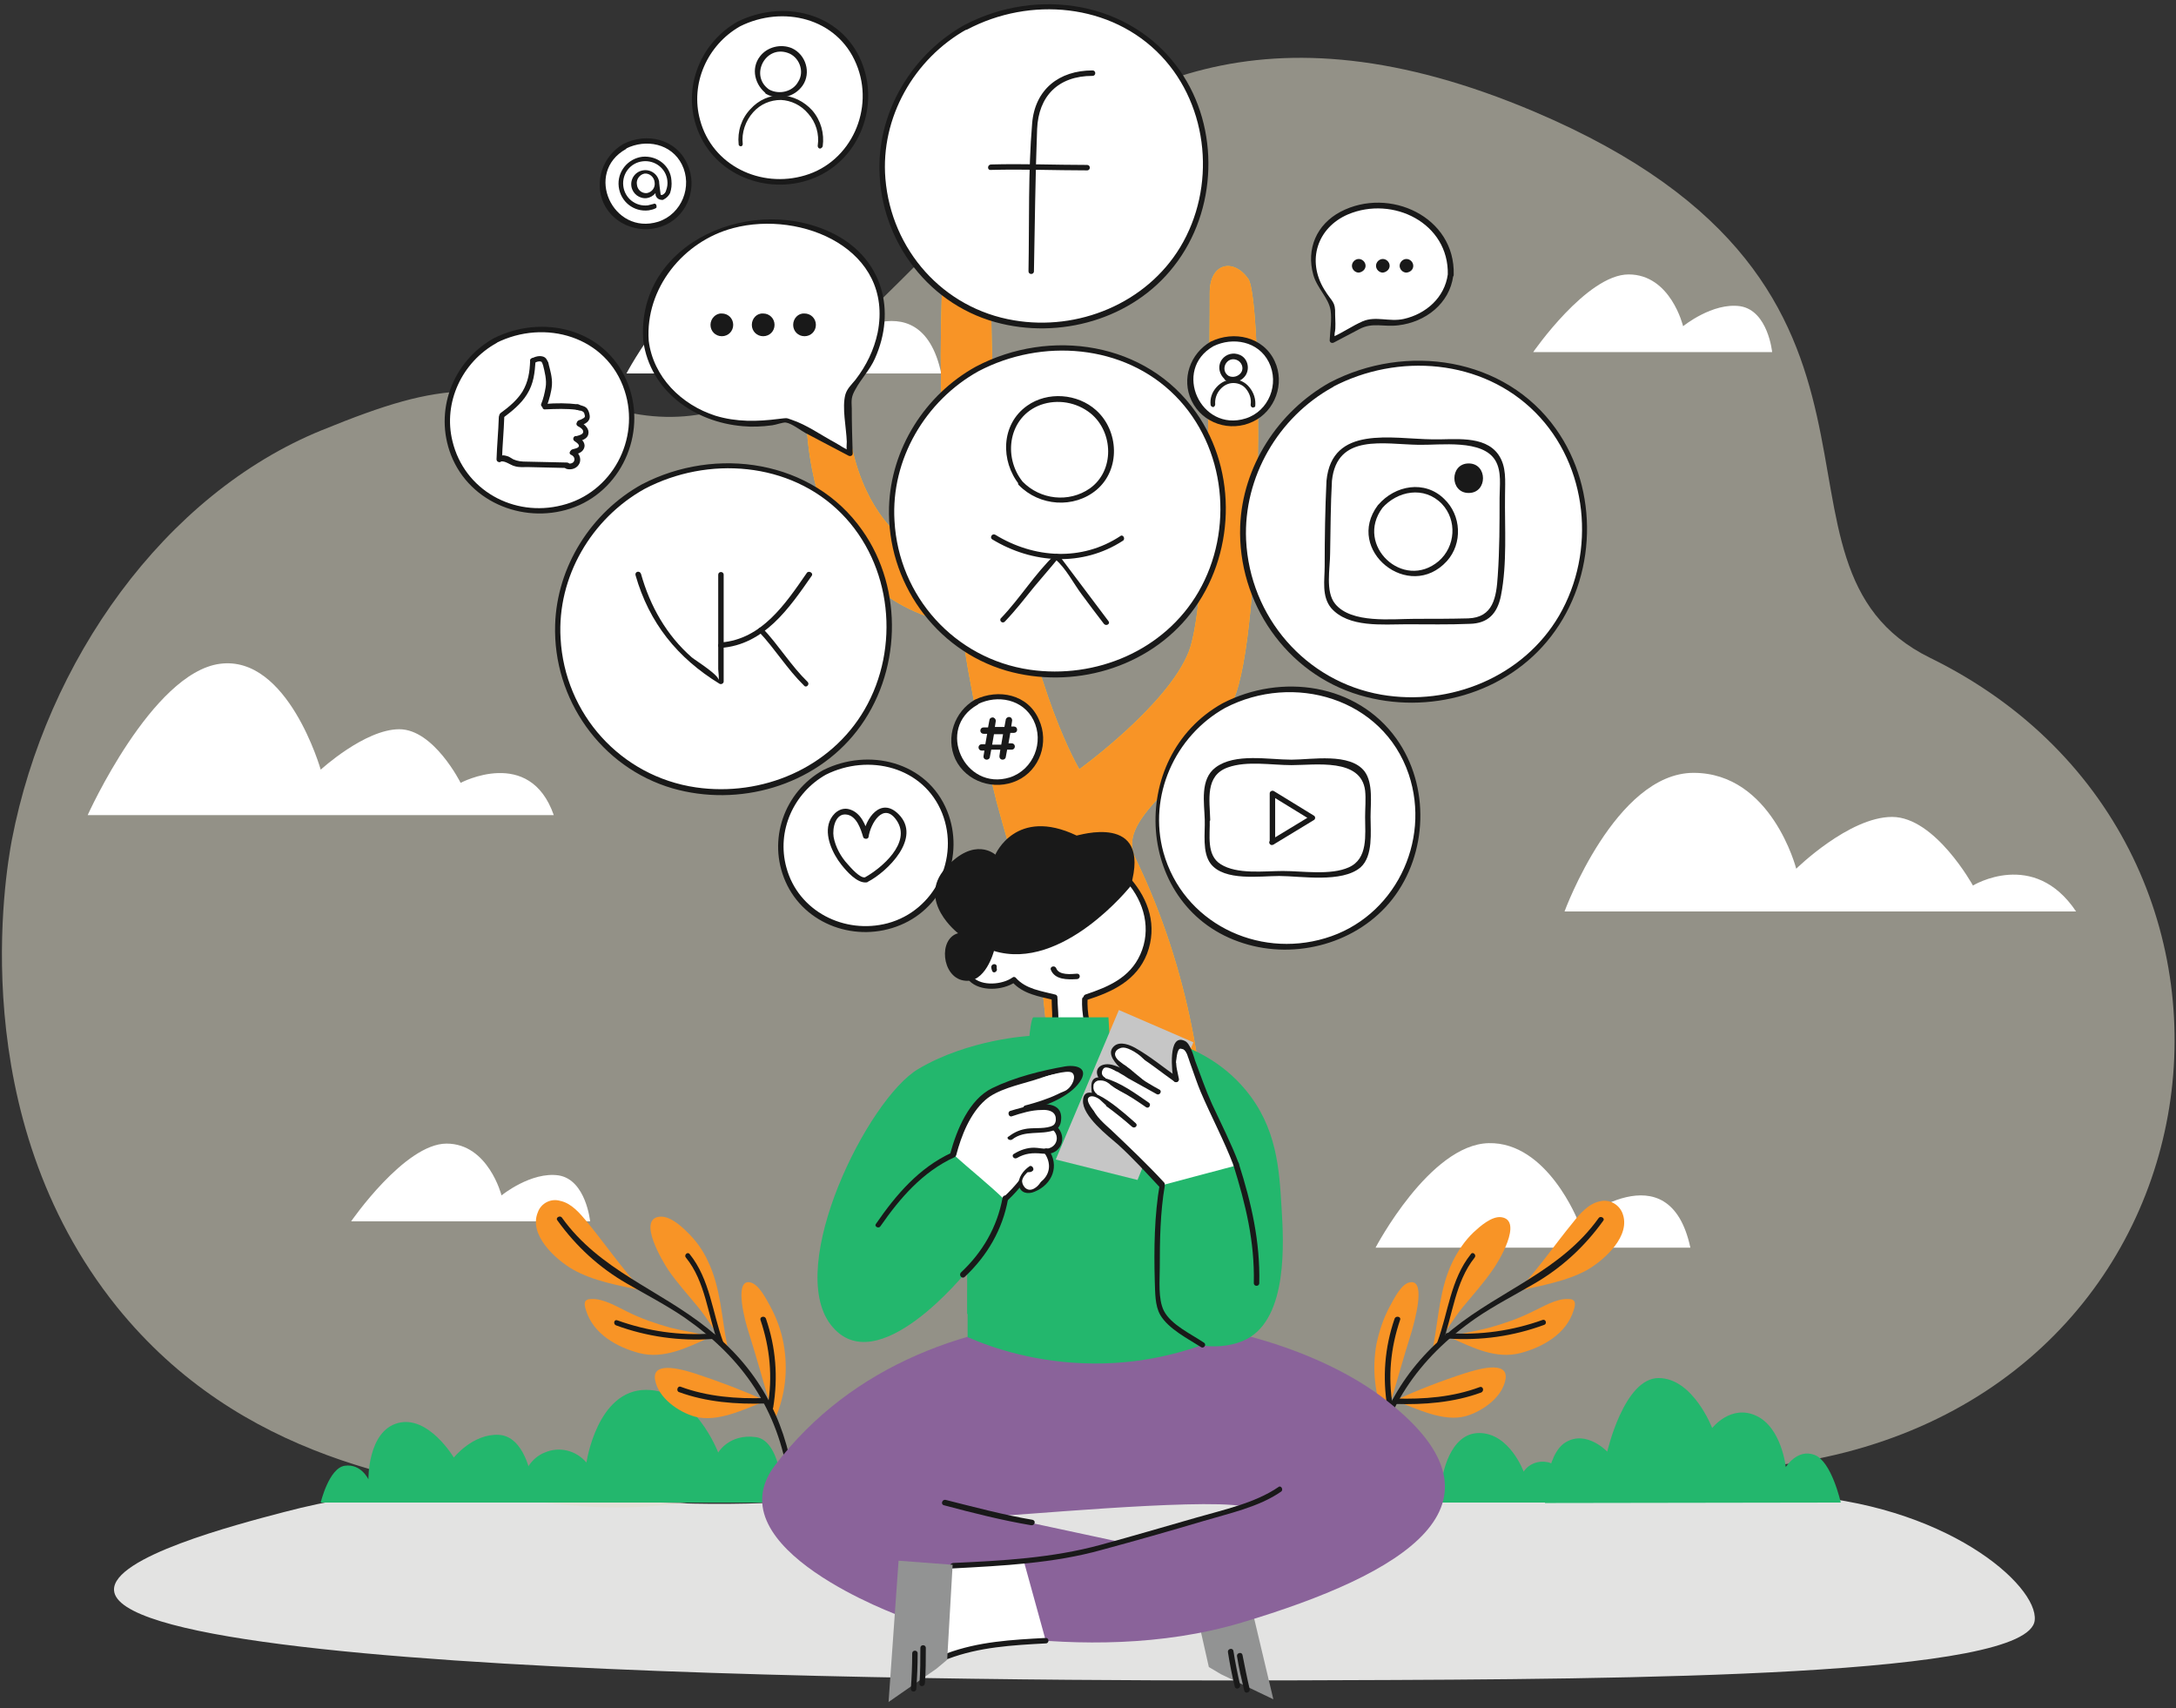 <?xml version="1.0" encoding="UTF-8"?> <!-- Generator: Adobe Illustrator 22.0.0, SVG Export Plug-In . SVG Version: 6.00 Build 0) --> <svg xmlns="http://www.w3.org/2000/svg" xmlns:xlink="http://www.w3.org/1999/xlink" id="Слой_1" x="0px" y="0px" viewBox="0 0 479 376" style="enable-background:new 0 0 479 376;" xml:space="preserve"><rect x="0" y="0" width="479" height="376" fill="#333333" stroke="none"/> <style type="text/css"> .st0{fill:#E3E3E2;} .st1{opacity:0.55;fill:#E2DECC;enable-background:new ;} .st2{fill:#FFFFFF;} .st3{fill:#23B76D;} .st4{fill:#F89426;} .st5{fill:#191919;} .st6{fill:#FFC727;} .st7{display:none;} .st8{display:inline;fill:#FFFFFF;} .st9{fill:#1D1D1B;} .st10{fill:#929393;} .st11{fill:#8A639A;} .st12{display:none;fill:#929393;} .st13{fill:#C6C6C6;} </style> <g> <g> <path class="st0" d="M350.7,328.8c-59-2.2-63.9-11.6-102.8-11.1c-42.3,0.5-33.7,11.4-79.3,13.1c-45,1.7-65.7-8.6-106.1,2 c-10.7,2.8-37.8,9.9-37.4,17.2c1.2,20.8,228.8,20,269.1,19.8c66-0.2,152.5-0.8,153.7-13.2c0.8-7.7-19.7-25.8-53.8-27.6 C376.7,328.1,365.6,329.3,350.7,328.8z"></path> <path class="st1" d="M337.8,24.6C218.3-26.1,202.1,102.7,139.4,91c-34.6-6.5-40.4-7.8-68.6,3.7c-34.6,14.1-60.6,50.7-68.2,90.2 c-1.3,7-10.7,60.6,23.1,102.7c27.2,33.7,65.4,39.1,92.6,42.9c41.4,5.8,54.7-9.9,105-10.3c59.2-0.4,92.6,9.9,164.4,2.7 c104.4-10.4,121.9-136.6,37.2-178.1C382.9,124.2,429.4,63.5,337.8,24.6z"></path> </g> <g> <g id="freepik--background-complete--inject-9"> <path class="st2" d="M457,200.6H344.4c0,0,11.2-30.5,28.4-30.5s22.6,21.1,22.6,21.1s11.6-11.4,21.1-11.4s17.8,15.1,17.8,15.1 S447.7,186.7,457,200.6z"></path> <path class="st2" d="M390.1,77.5h-52.6c0,0,11.8-17.1,21-17.1c9.3,0,12,11.4,12,11.4s6.5-5.3,12.6-4.4 C389.2,68.4,390.1,77.5,390.1,77.5z"></path> <path class="st2" d="M129.9,268.8H77.3c0,0,11.8-17.1,21-17.1s12.1,11.4,12.1,11.4s6.5-5.3,12.6-4.4 C129,259.7,129.9,268.8,129.9,268.8z"></path> <path class="st2" d="M121.9,179.4H19.3c0,0,14.1-31.3,29.1-33.3s22.2,23.3,22.2,23.3s9.7-8.9,17.3-8.9c7.6,0,13.5,11.8,13.5,11.8 S116.6,164.2,121.9,179.4z"></path> <path class="st2" d="M207.2,82.2h-69.3c0,0,11.9-22.7,24.8-23c12.9-0.3,19.7,17.2,19.7,17.2S202.5,60.2,207.2,82.2z"></path> <path class="st2" d="M372.1,274.6h-69.3c0,0,11.9-22.7,24.9-23c12.9-0.3,19.7,17.2,19.7,17.2S367.4,252.7,372.1,274.6z"></path> </g> <g id="freepik--Plants--inject-9"> <path class="st3" d="M172.5,330.7H114c0,0,0.1-8.7,5.9-11c3.2-1.4,6.9-0.5,9.2,2.2c0,0,2.3-16,13.1-16 c10.7,0,15.9,13.8,15.9,13.8s2.4-4.2,8.3-3.4S172.5,330.7,172.5,330.7z"></path> <path class="st3" d="M405.2,330.7c0,0-2-9.1-5.8-10.5s-6.3,2.7-6.3,2.7s-0.9-8.7-6.5-11.3s-9.7,2.7-9.7,2.7s-4.2-11-11.8-11 c-7.6,0-11.3,16.2-11.3,16.2s-4.5-4.8-9.1-2.1c-4.6,2.7-4.6,13.4-4.6,13.4L405.2,330.7z"></path> <path class="st3" d="M124.5,330.7H70.6c0,0,1.8-7.6,5.3-8.1c3.6-0.5,5.2,3,5.2,3s-0.2-10.6,6.5-12.4s12.3,7.6,12.3,7.6 s4.2-5.3,9.9-5s7.1,9.2,7.1,9.2S122.2,321.8,124.5,330.7z"></path> <path class="st3" d="M344.4,330.7h-36.1c0,0,0.1-5.4,3.6-6.8c2-0.9,4.3-0.3,5.6,1.4c0,0,1.4-9.9,8.1-9.9s9.8,8.5,9.8,8.5 c1.1-1.7,3.2-2.5,5.2-2.1C344.3,322.3,344.4,330.7,344.4,330.7z"></path> <g> <path class="st4" d="M156.1,294.4c-4.8,2.2-10,4.8-15.4,3.4c-4.9-1.3-10.1-4.2-11.7-9.4c-0.5-1.5-0.5-2.5,1.2-2.5 c2.7-0.1,5.6,1.7,7.9,2.8c3,1.5,6.2,2.6,9.4,3.5c2.3,0.6,4.6,0.9,6.9,1.5c0.3,0.1,0.6,0.1,0.9,0.2l0.3,0.1l0.1-0.1 c0.1,0,0.2,0,0.2,0v0.1C156.3,294.2,156.3,294.3,156.1,294.4z"></path> <path class="st4" d="M160.1,296.2l0.1,0.6l0,0v0.1c-0.1,0.1-0.2,0.1-0.3,0c0,0-0.1-0.1,0-0.1v-0.1v-0.2l0,0c0,0,0,0,0-0.1 c-2.2-2.8-4-6-6.3-8.8s-4.5-5.2-6.5-8.1c-1.2-1.8-6.8-11.1-2-11.7c2.2-0.3,4.7,1.9,6.1,3.3c1.9,1.8,3.5,4,4.6,6.4 C158.7,283.5,158.8,289.9,160.1,296.2z"></path> <path class="st4" d="M168.4,308.4L168.4,308.4c-0.1,0-0.1,0.1-0.2,0.1c-4.5,1.7-10.2,4.6-15.2,3.3c-3.6-1-8.1-4.1-8.8-8.1 c-0.8-4.5,6.9-2,8.8-1.4c5.2,1.7,10.4,3.7,15.4,5.9c0,0,0,0,0.1,0.1l0,0C168.5,308.2,168.5,308.3,168.4,308.4z"></path> <path class="st4" d="M172.5,295.8c1,5.6,0.4,11.3-1.9,16.5c0,0,0,0.1-0.1,0.1c-0.1,0.1-0.2,0.1-0.3,0c-0.1,0-0.1-0.2-0.1-0.3 l0.2-0.3c-1.9-6.3-3.6-12.6-5.6-18.9c-0.5-1.5-3.2-11,0.2-10.7c2.1,0.2,3.8,3.8,4.7,5.4C171,290.2,172,293,172.5,295.8z"></path> <path class="st4" d="M126.1,279.4c-3.8-2.2-9.8-7.6-7.7-12.6c0.7-2,2.9-3.1,4.9-2.5c2.5,0.5,4.4,2.8,5.9,4.6 c4.1,5,7.7,10.3,12.1,15c0.2,0.2,0.3,0.3,0.5,0.5c0,0.1-0.1,0.2-0.2,0.1l-0.4-0.5C136.2,282.9,130.7,282,126.1,279.4z"></path> <g> <g> <path class="st5" d="M174.7,325.5c-2-13.7-8.1-24.5-18.9-33.1c-10.7-8.6-23.8-12.8-32.1-24.4c-0.4-0.6-1.5,0-1,0.6 c4.1,5.7,9.2,10.4,15.3,13.9c4.3,2.5,8.6,4.7,12.7,7.5c12.8,8.9,20.6,20.2,22.9,35.8C173.7,326.6,174.9,326.3,174.7,325.5 L174.7,325.5z"></path> </g> </g> <g> <g> <path class="st5" d="M135.6,291.7c6.8,2.5,14,3.5,21.2,3c0.8-0.1,0.8-1.3,0-1.2c-7.2,0.5-14.2-0.5-20.9-2.9 C135.2,290.3,134.9,291.4,135.6,291.7L135.6,291.7z"></path> </g> </g> <g> <g> <path class="st5" d="M149.5,306.4c6,2.2,12.6,2.7,18.9,2.5c0.8,0,0.8-1.2,0-1.2c-6.2,0.2-12.7-0.3-18.6-2.5 C149.1,305,148.8,306.2,149.5,306.4L149.5,306.4z"></path> </g> </g> <g> <g> <path class="st5" d="M170.2,309.8c1.1-6.7,0.6-13.2-1.6-19.6c-0.3-0.7-1.4-0.4-1.2,0.3c2.1,6.2,2.7,12.5,1.6,19 C168.9,310.3,170,310.6,170.2,309.8L170.2,309.8z"></path> </g> </g> <g> <g> <path class="st5" d="M159.2,295.4c-2.4-6.5-2.9-13.8-7.4-19.4c-0.5-0.6-1.3,0.3-0.8,0.8c4.3,5.3,4.8,12.6,7.1,18.9 C158.3,296.5,159.4,296.2,159.2,295.4L159.2,295.4z"></path> </g> </g> </g> <g> <path class="st4" d="M319.4,294L319.4,294c0.1-0.1,0.2-0.1,0.3-0.1l0.1,0.1l0.3-0.1c0.3-0.1,0.6-0.2,0.9-0.2 c2.3-0.5,4.6-0.9,6.9-1.5c3.2-0.9,6.4-2,9.4-3.5c2.4-1.1,5.2-2.9,7.9-2.8c1.7,0,1.7,1,1.2,2.5c-1.6,5.2-6.8,8.1-11.7,9.4 c-5.4,1.4-10.6-1.2-15.4-3.4C319.3,294.3,319.3,294.2,319.4,294z"></path> <path class="st4" d="M319.8,277.6c1.2-2.4,2.7-4.6,4.6-6.4c1.4-1.3,4-3.6,6.1-3.3c4.9,0.7-0.7,10-2,11.7c-2,2.9-4.2,5.3-6.5,8.1 c-2.3,2.8-4,6-6.3,8.8c0,0.1,0,0.1,0,0.1l0,0v0.2v0.1v0.1c-0.1,0.1-0.2,0.1-0.3,0c0,0-0.1-0.1,0-0.1l0,0l0.1-0.6 C316.7,289.9,316.9,283.5,319.8,277.6z"></path> <path class="st4" d="M307.1,308.2L307.1,308.2C307.2,308.2,307.2,308.1,307.1,308.2c5.1-2.3,10.2-4.3,15.5-6 c2-0.6,9.6-3.1,8.8,1.4c-0.7,4-5.2,7.1-8.8,8.1c-4.9,1.3-10.6-1.6-15.2-3.3c-0.1,0-0.1,0-0.2-0.1l0,0 C307.1,308.3,307,308.2,307.1,308.2z"></path> <path class="st4" d="M305.9,287.6c0.9-1.6,2.6-5.3,4.7-5.4c3.4-0.3,0.6,9.2,0.2,10.7c-2,6.3-3.7,12.6-5.6,18.9l0.2,0.3 c0,0.1,0,0.2-0.1,0.3c-0.1,0.1-0.2,0-0.3,0c0,0,0,0-0.1-0.1c-2.3-5.2-2.9-10.9-1.9-16.5C303.6,293,304.5,290.2,305.9,287.6z"></path> <path class="st4" d="M334.3,284.1l-0.4,0.5c-0.1,0.1-0.2,0-0.2-0.1c0.1-0.2,0.3-0.3,0.5-0.5c4.4-4.7,8-10,12.1-15 c1.5-1.9,3.4-4.1,5.9-4.6c2-0.5,4.1,0.6,4.9,2.5c2.1,5-3.9,10.4-7.7,12.6C344.9,282,339.4,282.9,334.3,284.1z"></path> <g> <g> <path class="st5" d="M302,325.9c2.3-15.5,10.1-26.9,22.9-35.8c4.1-2.8,8.4-5,12.7-7.5c6.1-3.5,11.2-8.2,15.3-13.9 c0.5-0.6-0.6-1.2-1-0.6c-8.3,11.6-21.4,15.8-32.1,24.4c-10.8,8.6-16.9,19.4-18.9,33.1C300.7,326.3,301.9,326.6,302,325.9 L302,325.9z"></path> </g> </g> <g> <g> <path class="st5" d="M339.6,290.5c-6.7,2.4-13.7,3.4-20.9,2.9c-0.8-0.1-0.8,1.1,0,1.2c7.3,0.5,14.4-0.5,21.2-3 C340.6,291.4,340.3,290.3,339.6,290.5L339.6,290.5z"></path> </g> </g> <g> <g> <path class="st5" d="M325.7,305.3c-5.9,2.2-12.3,2.7-18.6,2.5c-0.8,0-0.8,1.2,0,1.2c6.3,0.2,12.9-0.3,18.9-2.5 C326.8,306.2,326.5,305,325.7,305.3L325.7,305.3z"></path> </g> </g> <g> <g> <path class="st5" d="M306.6,309.5c-1.1-6.5-0.5-12.8,1.6-19c0.3-0.7-0.9-1-1.2-0.3c-2.2,6.4-2.7,12.9-1.6,19.6 C305.5,310.6,306.7,310.3,306.6,309.5L306.6,309.5z"></path> </g> </g> <g> <g> <path class="st5" d="M317.5,295.7c2.3-6.3,2.8-13.5,7.1-18.9c0.5-0.6-0.4-1.4-0.8-0.8c-4.5,5.6-5,12.9-7.4,19.4 C316.1,296.2,317.3,296.5,317.5,295.7L317.5,295.7z"></path> </g> </g> </g> </g> <g id="freepik--social-tree--inject-9"> <path class="st6" d="M177.4,87.8c0,7.6,0,43.9,34.1,49.8c0,0,0.6,3.8,1.6,9.8c1.3,7.3,3.4,17.7,6.1,28.3c0,0,0,0,0,0.1 c1,3.7,2,7.3,3.1,10.9v0.1c0.1,0.3,0.2,0.7,0.3,1c2.2,6.8,3.9,13.7,5.3,20.7c10.5,54.2-11.9,82-11.9,82h47 c0,0,11.6-50.8-13.1-101.7c-4.5-9.4,13.6-17.1,21.6-34.7c6.7-14.9,6.5-88,3.3-92.7c-3.3-4.7-8.5-3.5-8.5,3s0,67.2-4.6,79 s-24.1,25.9-24.1,25.9s-10-16.4-15.7-52.3l0,0c-2.6-16.9-4.3-38.1-3.5-64l0,0c0.2-5.5,0.5-11.2,0.9-17c0.5-6.7-6.5-3.8-8.9,2.1 s-5.6,40.1-0.9,86c0,0-23.4-3.3-23.4-40.1C186.3,77.2,177.4,80.2,177.4,87.8z"></path> <path class="st4" d="M177.4,87.8c0,7.6,0,43.9,34.1,49.8c0,0,0.6,3.8,1.6,9.8c1.3,7.3,3.4,17.7,6.1,28.3c0,0,0,0,0,0.1 c1,3.7,2,7.3,3.1,10.9v0.1c0.1,0.3,0.2,0.7,0.3,1c2.2,6.8,3.9,13.7,5.3,20.7c10.5,54.2-11.9,82-11.9,82h47 c0,0,11.6-50.8-13.1-101.7c-4.5-9.4,13.6-17.1,21.6-34.7c6.7-14.9,6.5-88,3.3-92.7c-3.3-4.7-8.5-3.5-8.5,3s0,67.2-4.6,79 s-24.1,25.9-24.1,25.9s-10-16.4-15.7-52.3l0,0c-2.6-16.9-4.3-38.1-3.5-64l0,0c0.2-5.5,0.5-11.2,0.9-17c0.5-6.7-6.5-3.8-8.9,2.1 s-5.6,40.1-0.9,86c0,0-23.4-3.3-23.4-40.1C186.3,77.2,177.4,80.2,177.4,87.8z"></path> </g> </g> <g> <g> <g class="st7"> <path class="st8" d="M174.3,95.2c-0.7-0.4-1.7-0.6-2.5-0.6c-4.7,0.4-9.3-0.1-13.8-1.7c-13-4.4-20.4-17.8-16.3-29.5 c5-14.3,22.8-21.1,38.3-14.5c16.9,7.1,20.9,27,7.8,38.7c-1,0.9-1.4,1.7-1.4,2.9c-0.1,3.6-0.4,7.3-0.6,11.2 C181.7,99.4,178,97.3,174.3,95.2z M181.9,88.2c0.1-0.8,0.6-1.6,1.2-2.2c7.2-5.9,9.7-13,6.7-21.2c-3-8.4-9.9-13.3-19.8-14.2 c-9.7-0.8-17.2,2.8-22,10.3c-6.9,10.8-0.3,25,13.2,28.8c3.8,1,7.5,1.2,11.4,0.7c0.8-0.1,1.7,0.1,2.4,0.4c2.1,1.1,4,2.3,6.4,3.6 C181.6,92.1,181.6,90.1,181.9,88.2z"></path> <path class="st8" d="M183,64.8c-1-2.6-3.5-2.9-5.6-1c-0.8,0.8-1.1,1-1.9,1.9c-1.3,1.4-1.5,2.5-0.6,3.8c0.7,1,0.3,1.6-0.6,2.3 c-3,2-6.4,3.3-10.1,3.6c-1.2,0.1-1.8-0.2-2.2-1.2c-1.4-3.1-1.4-3.1-5.2-2.7c-0.4,0-0.9,0.1-1.3,0.1c-2.9,0.3-4,2.2-2.6,4.5 c1.4,2.4,3.7,3.5,6.7,3.7c7.6,0.5,14-1.9,19.9-6c1.8-1.2,3.3-2.7,4-4.6C183.7,67.5,183.5,66.2,183,64.8z"></path> </g> <g> <path class="st2" d="M142.2,75c-0.5-4.4,0.7-7.8,1.4-9.4c0.6-1.7,4-10.6,14.2-14.8c11.4-4.8,25.9-1.3,32.5,6.5 c0.9,1.1,2.1,2.6,2.9,4.8c3,8.3-0.1,17.7-6.4,24.3l0.3,13.4l-13.9-7.3c-9.3,2.1-18.8,0.1-24.8-5.4 C143.1,82.1,142.3,75.9,142.2,75z"></path> <g> <path class="st5" d="M142.8,75c-0.8-11.5,7.6-21.9,18.6-24.8c15.1-4,35.4,4.7,31.8,23c-0.8,3.8-2.5,7.3-4.9,10.4 c-0.9,1.1-1.8,1.9-2.2,3.2c-0.8,2.9,0.2,7.3,0.3,10.4c0,0.6-0.1,1.3,0,1.9c0.2,1.2,0-0.1,0.9,0.2c-1.2-0.4-2.4-1.3-3.5-1.9 c-3-1.6-6.2-3.9-9.5-5c-1.4-0.5-1-0.4-2.9-0.2c-4.7,0.6-9.3,0.7-13.9-0.7C150,89.1,143.8,83,142.8,75c-0.1-0.8-1.3-0.8-1.2,0 c1.5,11,11.2,17.9,21.9,18.8c2.1,0.2,4.3,0.1,6.5-0.2c0.8-0.1,2.4-0.7,3-0.6c1.3,0.2,3.2,1.7,4.3,2.3c3.2,1.7,6.3,3.3,9.5,5 c0.4,0.2,0.9,0,0.9-0.5c-0.1-3.3-0.2-6.6-0.2-9.9c-0.1-2-0.1-2.6,0.8-4.2c1.3-2.4,3.2-4.3,4.3-6.8c4.7-10.5,1.7-21.7-8.6-27.2 c-17.7-9.4-44,1.3-42.4,23.3C141.6,75.8,142.8,75.8,142.8,75z"></path> </g> </g> </g> <g> <path class="st5" d="M156.4,71.5c0,1.4,1.1,2.5,2.5,2.5s2.5-1.1,2.5-2.5s-1.1-2.5-2.5-2.5C157.6,68.9,156.4,70.1,156.4,71.5 L156.4,71.5z"></path> <path class="st5" d="M165.5,71.5c0,1.4,1.1,2.5,2.5,2.5s2.5-1.1,2.5-2.5S169.4,69,168,69C166.6,68.9,165.5,70.1,165.5,71.5 L165.5,71.5z"></path> <path class="st5" d="M174.6,71.5c0,1.4,1.1,2.5,2.5,2.5s2.5-1.1,2.5-2.5s-1.1-2.5-2.5-2.5C175.7,68.9,174.6,70.1,174.6,71.5 L174.6,71.5z"></path> </g> </g> <g> <g> <g class="st7"> <path class="st8" d="M294.1,76.1c-0.1-2.3-0.3-4.4-0.4-6.5c0-0.7-0.3-1.2-0.8-1.7c-7.6-6.8-5.3-18.4,4.5-22.5 c9-3.8,19.4,0.1,22.3,8.5c2.4,6.8-1.9,14.6-9.5,17.2c-2.6,0.9-5.2,1.2-8,1c-0.5,0-1.1,0.1-1.5,0.3 C298.6,73.5,296.4,74.7,294.1,76.1z M296.6,71.8c1.4-0.8,2.5-1.5,3.7-2.1c0.4-0.2,1-0.3,1.4-0.2c2.3,0.3,4.5,0.2,6.7-0.4 c7.9-2.2,11.7-10.5,7.7-16.7c-2.8-4.4-7.2-6.4-12.8-6c-5.8,0.5-9.8,3.4-11.5,8.2s-0.3,8.9,3.9,12.3c0.4,0.3,0.6,0.8,0.7,1.3 C296.5,69.4,296.5,70.5,296.6,71.8z"></path> <path class="st8" d="M295.7,54.6c0.6-1.5,2-1.7,3.3-0.6c0.5,0.4,0.6,0.6,1.1,1.1c0.8,0.8,0.9,1.4,0.4,2.2 c-0.4,0.6-0.2,1,0.4,1.3c1.8,1.2,3.7,1.9,5.9,2.1c0.7,0.1,1-0.1,1.3-0.7c0.8-1.8,0.8-1.8,3-1.6c0.3,0,0.5,0.1,0.8,0.1 c1.7,0.2,2.3,1.3,1.5,2.6c-0.8,1.4-2.2,2.1-3.9,2.2c-4.4,0.3-8.2-1.1-11.6-3.5c-1-0.7-1.9-1.5-2.3-2.7 C295.3,56.2,295.4,55.4,295.7,54.6z"></path> </g> <g> <path class="st2" d="M319.4,60.5c0.3-2.6-0.4-4.5-0.8-5.5s-2.4-6.1-8.2-8.6c-6.6-2.8-15.1-0.8-18.9,3.8 c-0.5,0.6-1.2,1.5-1.7,2.8c-1.7,4.8,0.1,10.3,3.7,14.2l-0.2,7.8l8.1-4.3c5.4,1.2,11,0.1,14.4-3.2 C318.9,64.7,319.4,61.1,319.4,60.5z"></path> <g> <path class="st5" d="M320,60.5c0.4-12.8-14.2-19.5-24.9-13.9c-5.3,2.8-7.6,8.2-6,13.9c0.8,2.9,3.4,5.1,3.8,7.8 c0.3,2-0.1,4.5-0.2,6.6c0,0.5,0.5,0.7,0.9,0.5c1.9-1,3.8-2,5.7-3c2.9-1.5,5.2-0.4,8.5-0.8c6-0.7,11.3-4.8,12.1-10.9 c0.1-0.8-1-1.1-1.2-0.3c-0.7,5.1-4.8,8.7-9.7,9.8c-3.2,0.7-6.1-0.7-9,0.5c-2.3,1-4.4,2.5-6.7,3.5c-0.8,0.3,0.3,0.2,0.5,0.6 c-0.1-0.4,0-1.1,0-1.5c0.3-1.2,0.1-2.9,0.1-4.1c0.1-2.9-0.7-2.7-2.4-5.5c-3.9-6.4-1.5-13.6,5.2-16.5c9.9-4.2,22.3,1.9,22,13.3 C318.8,61.3,320,61.3,320,60.5z"></path> </g> </g> </g> <g> <path class="st5" d="M311.1,58.5c0-0.8-0.7-1.5-1.5-1.5s-1.5,0.7-1.5,1.5s0.7,1.5,1.5,1.5C310.5,59.9,311.1,59.3,311.1,58.5 L311.1,58.5z"></path> <path class="st5" d="M305.9,58.5c0-0.8-0.7-1.5-1.5-1.5s-1.5,0.7-1.5,1.5s0.7,1.5,1.5,1.5C305.2,59.9,305.9,59.3,305.9,58.5 L305.9,58.5z"></path> <path class="st5" d="M300.6,58.5c0-0.8-0.7-1.5-1.5-1.5s-1.5,0.7-1.5,1.5s0.7,1.5,1.5,1.5C299.9,59.9,300.6,59.3,300.6,58.5 L300.6,58.5z"></path> </g> </g> <g> <g> <path class="st2" d="M141.6,107.1c-1.9,1-14.8,8.4-18.1,24.3c-2.7,13.2,2.3,27.1,12.4,35.2c14.9,12,39.5,10.4,52.3-6 c10.9-13.9,10.4-35-2.5-48C173.4,100.3,154.6,100,141.6,107.1z"></path> <g> <path class="st5" d="M141.3,106.6c-11.2,6.2-18.7,18.1-19.1,30.9c-0.5,16.4,10.1,31.4,25.8,36c14.6,4.2,31.2-0.5,40.6-12.6 c9.8-12.6,10.4-31.2,1.2-44.2C178.9,101.2,157.6,98.1,141.3,106.6c-0.7,0.4-0.1,1.4,0.6,1c13.9-7.3,32-6,43.3,5.4 c11.2,11.3,13,29.6,5.1,43.2c-7.5,12.9-22.6,19.2-37.1,17.1c-16.5-2.4-28.9-16.1-29.8-32.8c-0.8-13.5,6.8-26.4,18.5-32.9 C142.6,107.3,142,106.3,141.3,106.6z"></path> </g> </g> <g> <g> <g> <g> <path class="st5" d="M139.9,126.6c3,10.5,9.2,18.2,18.5,23.9c0.4,0.2,0.9-0.1,0.9-0.5c0-7.8,0-15.7,0-23.5 c0-0.8-1.2-0.8-1.2,0c0,6.9,0,13.9,0,20.8c0,0.4,0.3,2.3,0,2.6c0.9-0.9-5.1-4.6-5.8-5.2c-5.6-4.9-9.2-11.3-11.2-18.4 C140.8,125.5,139.7,125.8,139.9,126.6L139.9,126.6z"></path> </g> </g> <g> <g> <path class="st5" d="M177.6,126.1c-4.7,6.8-9.9,14.6-18.9,15.3c-0.8,0.1-0.8,1.3,0,1.2c9.5-0.7,15-8.7,20-15.9 C179.1,126.1,178,125.5,177.6,126.1L177.6,126.1z"></path> </g> </g> <g> <g> <path class="st5" d="M177.8,150.1c-3.7-3.6-6.4-8.1-9.9-11.8c-0.5-0.6-1.4,0.3-0.8,0.8c3.5,3.7,6.2,8.2,9.9,11.8 C177.5,151.5,178.3,150.6,177.8,150.1L177.8,150.1z"></path> </g> </g> </g> </g> </g> <g> <g> <path class="st2" d="M215.1,81.2c-1.9,1-14.8,8.4-18.1,24.3c-2.7,13.2,2.3,27.1,12.4,35.2c14.9,12,39.5,10.4,52.3-6 c10.9-13.9,10.4-35-2.5-48C247,74.4,228.1,74,215.1,81.2z"></path> <g> <path class="st5" d="M214.8,80.7c-11.2,6.2-18.7,18.1-19.1,30.9c-0.5,16.4,10.1,31.4,25.8,36c14.6,4.2,31.2-0.5,40.6-12.6 c9.8-12.6,10.4-31.2,1.2-44.2C252.4,75.2,231.1,72.1,214.8,80.7c-0.7,0.4-0.1,1.4,0.6,1c13.9-7.3,32-6,43.3,5.4 c11.2,11.3,13,29.6,5.1,43.2c-7.5,12.9-22.6,19.2-37.1,17.1c-16.5-2.4-28.9-16.1-29.8-32.8c-0.8-13.5,6.8-26.4,18.5-32.9 C216.1,81.3,215.5,80.3,214.8,80.7z"></path> </g> </g> <g> <g> <g> <path class="st5" d="M225.1,106c-4.4-5.5-3.1-14.3,4-16.9c3.7-1.3,7.9-0.6,11,1.9c5,4.1,5.3,12.6-0.2,16.5 C235.3,110.7,229,110,225.1,106c-0.5-0.6-1.4,0.3-0.8,0.8c4.5,4.6,12.1,5.2,17.1,1c5.3-4.5,4.9-13-0.1-17.5 c-4.1-3.7-10.7-4.2-15.2-1c-5.8,4.1-5.9,12.2-1.7,17.4C224.8,107.5,225.6,106.6,225.1,106z"></path> </g> </g> <g> <g> <path class="st5" d="M218.4,118.7c8.9,5.4,19.9,6.1,28.8,0.3c0.6-0.4,0-1.5-0.6-1c-8.5,5.6-19,4.9-27.5-0.3 C218.4,117.3,217.8,118.3,218.4,118.7L218.4,118.7z"></path> </g> </g> <g> <g> <path class="st5" d="M221.2,136.8c2.3-2.4,4.4-5.1,6.5-7.7c1.3-1.5,2.6-3.1,3.9-4.6c0.3-0.4,0.7-0.8,1-1.2 c0.6-0.6-0.9-0.7-0.3-0.2c2.3,1.9,4,5.3,5.8,7.7c1.6,2.2,3.3,4.4,4.9,6.5c0.5,0.6,1.5,0,1-0.6c-3.6-4.8-7.3-9.7-10.9-14.5 c-0.2-0.3-0.6-0.4-0.9-0.1c-4.4,4.2-7.6,9.5-11.8,13.9C219.8,136.5,220.6,137.4,221.2,136.8L221.2,136.8z"></path> </g> </g> </g> </g> <g> <g> <g> <path class="st2" d="M108.9,75c-1,0.6-8.3,4.7-10.1,13.5c-1.5,7.3,1.3,15.1,6.9,19.6c8.3,6.7,22,5.8,29.1-3.3 c6.1-7.8,5.8-19.5-1.4-26.7C126.6,71.2,116.1,71,108.9,75z"></path> <g> <path class="st5" d="M108.6,74.5c-9,5.1-13.1,16-9.3,25.7c4.2,10.7,16.7,15.4,27.2,11.4c10.9-4.2,16.1-17.2,11.4-27.9 C132.9,72.2,119.2,69.1,108.6,74.5c-0.7,0.3-0.1,1.4,0.6,1c10.7-5.4,24.4-1.5,28.3,10.5c3.5,10.7-2.8,22.5-13.8,25.2 c-10.6,2.7-21.5-3.3-24.1-14.1c-2.1-8.5,2.1-17.4,9.7-21.6C109.9,75.2,109.3,74.1,108.6,74.5z"></path> </g> </g> </g> <g> <g> <path class="st5" d="M110.2,101.6c0.9-0.3,2.2,0.8,3.1,1c0.9,0.3,2,0.2,3,0.2c2.8,0.1,5.6,0.1,8.5,0.2c0.8,0,0.8-1.2,0-1.2 c-3-0.1-6-0.1-9-0.2c-1,0-1.9-0.1-2.8-0.5c-0.4-0.2-0.9-0.6-1.3-0.7c-0.8-0.2-0.9-0.3-1.7,0 C109.2,100.7,109.5,101.9,110.2,101.6L110.2,101.6z"></path> </g> </g> <g> <g> <path class="st5" d="M125.7,100.1c0.5,0.2,0.9,0.7,0.7,1.3c-0.2,0.6-0.9,0.7-1.4,0.6c-0.7-0.2-1.1,0.9-0.3,1.2 c1.1,0.3,2.4-0.1,2.9-1.3c0.4-1.1-0.2-2.3-1.2-2.8C125.6,98.8,125,99.8,125.7,100.1L125.7,100.1z"></path> </g> </g> <g> <g> <path class="st5" d="M126.5,97.1c0.4,0.3,1.4,0.9,0.7,1.4c-0.3,0.2-0.9,0.3-1.2,0.4c-0.7,0.2-0.4,1.3,0.3,1.2 c0.9-0.2,1.8-0.5,2.2-1.3c0.6-1.2-0.4-2.2-1.4-2.7C126.4,95.6,125.8,96.7,126.5,97.1L126.5,97.1z"></path> </g> </g> <g> <g> <path class="st5" d="M127.2,93.8c0.4,0.2,1.5,0.8,1.1,1.5c-0.2,0.4-1.1,0.6-1.5,0.7c-0.7,0.2-0.4,1.3,0.3,1.2 c0.9-0.2,2.2-0.6,2.4-1.6c0.3-1.2-0.7-2.1-1.7-2.7C127.1,92.4,126.5,93.4,127.2,93.8L127.2,93.8z"></path> </g> </g> <g> <g> <path class="st5" d="M127,90.2c0.3,0.1,0.6,0.2,0.9,0.2c0.5,0.2,0.7,0.3,0.8,0.9c0.1,0.3,0.1,0.5-0.2,0.7s-0.7,0.4-1.1,0.5 c-0.7,0.3-0.4,1.4,0.3,1.2c1.1-0.4,2.3-0.9,2.1-2.3c-0.1-0.6-0.3-1.3-0.8-1.7c-0.5-0.4-1.3-0.5-1.9-0.7 C126.6,88.9,126.3,90.1,127,90.2L127,90.2z"></path> </g> </g> <g> <g> <path class="st5" d="M120,90.1c2.3-0.1,4.7-0.2,7,0.1c0.8,0.1,1.1-1.1,0.3-1.2c-2.4-0.3-4.9-0.3-7.3-0.1 C119.2,89,119.2,90.2,120,90.1L120,90.1z"></path> </g> </g> <g> <g> <path class="st5" d="M109.8,91.9c-0.1,3.1-0.4,6.1-0.5,9.2c0,0.8,1.2,0.8,1.2,0c0.1-3.1,0.4-6.1,0.5-9.2 C111,91.1,109.8,91.1,109.8,91.9L109.8,91.9z"></path> </g> </g> <g> <g> <path class="st5" d="M110.7,92c2-1.5,4-3.1,5.3-5.2c1.5-2.4,1.7-4.7,1.9-7.4c0-0.8-1.2-0.8-1.2,0c-0.1,2.5-0.4,4.6-1.7,6.8 c-1.2,1.9-3,3.4-4.8,4.7C109.5,91.5,110.1,92.5,110.7,92L110.7,92z"></path> </g> </g> <g> <g> <path class="st5" d="M120.7,79.9c-0.2-0.6-0.5-1.2-1.1-1.4c-0.9-0.3-1.8,0-2.6,0.4c-0.7,0.4-0.1,1.4,0.6,1 c0.4-0.2,1-0.5,1.5-0.3c0.1,0,0.1,0,0.2,0.2c0.1,0.1,0.1,0.2,0.2,0.4C119.8,80.9,121,80.6,120.7,79.9L120.7,79.9z"></path> </g> </g> <g> <g> <path class="st5" d="M120.4,89.3c0.5-1.4,1-3.1,1.1-4.6c0.1-1.6-0.4-3.3-0.8-4.8c-0.2-0.8-1.3-0.4-1.2,0.3 c0.4,1.6,0.9,3.5,0.6,5.1c-0.2,1.2-0.5,2.5-1,3.7C119,89.7,120.1,90,120.4,89.3L120.4,89.3z"></path> </g> </g> </g> <g> <g> <g> <path class="st2" d="M162.6,5.3c-1,0.5-7.7,4.4-9.4,12.5c-1.4,6.8,1.2,14,6.4,18.2c7.7,6.2,20.4,5.4,27-3.1 c5.6-7.2,5.4-18.1-1.3-24.8C179.1,1.8,169.3,1.6,162.6,5.3z"></path> <g> <path class="st5" d="M162.3,4.8c-8.6,4.9-12.4,15.5-8.4,24.6c4.2,9.7,15.9,13.7,25.5,9.7c9.8-4.1,14.3-15.8,10.2-25.6 C185.1,2.7,172.3-0.2,162.3,4.8c-0.7,0.3-0.1,1.4,0.6,1c9.4-4.7,21.4-1.9,25.6,8.3c4.1,9.8-1.1,21.5-11.3,24.5 c-9.7,2.9-20.4-2.1-23.1-12.2c-2.2-8,1.6-16.5,8.8-20.6C163.6,5.5,163,4.4,162.3,4.8z"></path> </g> </g> </g> <g> <g> <g> <path class="st5" d="M169.3,19.7c-4.3-3-0.9-9.7,4-8.1c2.6,0.8,3.9,4.1,2.4,6.4C174.5,20.2,171.5,20.9,169.3,19.7 c-0.7-0.4-1.3,0.7-0.6,1c2.7,1.5,6.2,0.7,8-1.9c1.9-2.8,0.7-6.8-2.4-8.2c-2.4-1-5.4-0.3-7,1.8c-2.1,2.7-1.1,6.4,1.5,8.3 C169.4,21.2,170,20.2,169.3,19.7z"></path> </g> </g> <path class="st9" d="M180.5,32.7C180.5,32.7,180.5,32.7,180.5,32.7c-0.3,0-0.5-0.3-0.5-0.6c0.4-2.6-0.4-5.2-2.1-7.1 c-1.6-1.9-3.8-2.9-6-3c-2.3,0-4.5,0.9-6.1,2.7c-1.7,1.9-2.6,4.5-2.3,7c0,0.3-0.2,0.5-0.4,0.5c-0.3,0-0.5-0.2-0.5-0.4 c-0.3-2.9,0.6-5.7,2.6-7.8c1.8-2,4.3-3.1,6.8-3c2.5,0.1,5,1.3,6.8,3.3c1.9,2.2,2.7,5.1,2.3,7.9C181,32.5,180.7,32.7,180.5,32.7z"></path> </g> </g> <g> <g> <g> <path class="st2" d="M266.8,75.7c-0.5,0.3-3.8,2.2-4.7,6.3c-0.7,3.4,0.6,7,3.2,9.1c3.9,3.1,10.2,2.7,13.6-1.6 c2.8-3.6,2.7-9.1-0.6-12.4C275.1,74,270.2,73.9,266.8,75.7z"></path> <g> <path class="st5" d="M266.5,75.2c-4.5,2.6-6.5,8.2-4.2,13c2.4,5,8.5,7,13.5,4.6c4.9-2.3,7.1-8.4,4.8-13.3 C278.1,74.1,271.6,72.7,266.5,75.2c-0.7,0.3-0.1,1.4,0.6,1c4.3-2.1,9.9-1.1,12.2,3.5c2.4,4.8,0,10.8-5.1,12.4 c-9.9,3.1-16.2-10.7-7.1-15.9C267.8,75.9,267.2,74.8,266.5,75.2z"></path> </g> </g> </g> <g> <g> <g> <path class="st5" d="M270.4,82.7c-1.9-1.3-0.4-4.3,1.8-3.5c1.1,0.4,1.7,1.8,1,2.8C272.6,82.9,271.3,83.2,270.4,82.7 c-0.7-0.4-1.3,0.7-0.6,1c1.5,0.8,3.4,0.4,4.4-1.1c1-1.6,0.4-3.8-1.3-4.5c-1.4-0.6-3-0.2-3.9,1c-1.1,1.5-0.6,3.5,0.9,4.6 C270.4,84.2,271,83.2,270.4,82.7z"></path> </g> </g> <path class="st9" d="M275.8,89.7C275.8,89.7,275.8,89.7,275.8,89.7c-0.3,0-0.5-0.3-0.5-0.6c0.2-1.3-0.2-2.5-1-3.5 c-0.7-0.9-1.8-1.3-2.8-1.3c-1.1,0-2.1,0.5-2.9,1.4c-0.8,0.9-1.2,2.1-1.1,3.3c0,0.3-0.2,0.5-0.4,0.6c-0.3,0-0.5-0.2-0.6-0.4 c-0.2-1.5,0.3-2.9,1.3-4c1-1.1,2.3-1.7,3.7-1.7c1.3,0,2.6,0.6,3.5,1.7c1,1.2,1.5,2.7,1.3,4.3C276.3,89.5,276,89.7,275.8,89.7z"></path> </g> </g> <g> <g> <g> <path class="st2" d="M137.5,32.2c-0.5,0.3-3.9,2.2-4.7,6.4c-0.7,3.5,0.6,7.1,3.2,9.2c3.9,3.1,10.3,2.7,13.7-1.6 c2.8-3.6,2.7-9.2-0.6-12.6C145.8,30.4,140.9,30.3,137.5,32.2z"></path> <g> <path class="st5" d="M137.2,31.7c-4.5,2.6-6.5,8.3-4.3,13.1c2.4,5,8.6,7,13.6,4.7s7.1-8.4,4.8-13.4 C148.8,30.5,142.3,29.1,137.2,31.7c-0.7,0.3-0.1,1.4,0.6,1c4.4-2.2,10-1.1,12.3,3.5c2.4,4.8,0,10.9-5.2,12.6 c-10,3.1-16.4-10.8-7.1-16C138.4,32.3,137.8,31.3,137.2,31.7z"></path> </g> </g> </g> <path class="st5" d="M141.4,34.5c-3.2,0.4-5.6,3.3-5.2,6.6s3.3,5.6,6.6,5.2c0.5-0.1,1-0.2,1.4-0.4c0.3-0.1,0.4-0.3,0.3-0.6 c0,0,0,0,0-0.1s-0.1-0.2-0.2-0.3c-0.1-0.1-0.3-0.1-0.5,0c-0.4,0.1-0.8,0.2-1.2,0.3c-2.7,0.3-5.1-1.6-5.4-4.3 c-0.3-2.7,1.6-5.1,4.3-5.4c2.7-0.3,5.1,1.6,5.4,4.2c0.1,0.8,0,1.5-0.3,2.3c-0.1,0.4-0.4,0.7-0.8,0.9h-0.1c-0.2,0-0.2,0-0.2,0 c-0.1-0.1-0.1-0.2-0.1-0.3c-0.1-0.6-0.3-2.4-0.3-2.4V40c-0.3-1.7-1.9-2.8-3.6-2.5c-1.7,0.3-2.8,1.9-2.5,3.6 c0.3,1.6,1.8,2.7,3.4,2.5c0.7-0.1,1.4-0.5,1.9-1.1v0.3c0,0.3,0.2,0.6,0.4,0.8c0.3,0.3,0.7,0.4,1.1,0.4c0.1,0,0.2,0,0.3-0.1 c0.6-0.3,1.1-0.8,1.4-1.4l0,0l0,0c0.3-0.9,0.4-1.8,0.3-2.8C147.6,36.5,144.7,34.2,141.4,34.5z M142.4,42.5 c-1.1,0.1-2.1-0.7-2.2-1.9l0,0c-0.2-1.1,0.6-2.2,1.7-2.4c1.1-0.1,2.1,0.8,2.2,1.9C144.3,41.3,143.5,42.3,142.4,42.5z"></path> </g> <g> <g> <g> <path class="st2" d="M214.9,154.5c-0.5,0.3-3.9,2.2-4.7,6.4c-0.7,3.5,0.6,7.1,3.2,9.2c3.9,3.1,10.3,2.7,13.7-1.6 c2.8-3.6,2.7-9.2-0.6-12.6C223.3,152.7,218.3,152.7,214.9,154.5z"></path> <g> <path class="st5" d="M214.6,154c-4.5,2.6-6.5,8.3-4.3,13.1c2.4,5,8.6,7,13.6,4.7s7.1-8.4,4.8-13.4 C226.3,152.8,219.8,151.5,214.6,154c-0.7,0.3-0.1,1.4,0.6,1c4.4-2.2,10-1.1,12.3,3.5c2.4,4.8,0,10.9-5.2,12.6 c-10,3.1-16.4-10.8-7.1-16C215.9,154.7,215.3,153.6,214.6,154z"></path> </g> </g> </g> <path class="st5" d="M216.7,165.2h-0.6c-0.4,0-0.7-0.3-0.7-0.7s0.3-0.7,0.7-0.7h0.8l0.4-2.3h-0.8c-0.4,0-0.7-0.3-0.7-0.7 s0.3-0.7,0.7-0.7h1l0.3-1.6c0-0.3,0.3-0.6,0.7-0.6s0.7,0.4,0.7,0.7c0,0,0,0,0,0.1L219,160h2.1l0.3-1.6c0-0.3,0.4-0.6,0.7-0.6 c0.4,0,0.7,0.3,0.7,0.7v0.1l-0.2,1.3h0.6c0.4,0,0.7,0.3,0.7,0.7s-0.3,0.7-0.7,0.7h-0.8l-0.4,2.3h0.7c0.4,0,0.7,0.3,0.7,0.7 s-0.3,0.7-0.7,0.7h-1l-0.3,1.6c0,0.3-0.3,0.6-0.7,0.6s-0.7-0.3-0.7-0.7v-0.1l0.2-1.4h-2l-0.3,1.6c0,0.3-0.3,0.6-0.7,0.6 s-0.7-0.3-0.7-0.6c0-0.1,0-0.1,0-0.2L216.7,165.2z M220.4,163.9l0.4-2.3h-2l-0.4,2.3H220.4z"></path> </g> <g> <g> <g> <path class="st2" d="M181.5,170c-1,0.5-7.6,4.3-9.3,12.5c-1.4,6.8,1.2,13.9,6.3,18c7.6,6.1,20.3,5.3,26.8-3.1 c5.6-7.1,5.3-18-1.3-24.6C197.8,166.5,188.2,166.4,181.5,170z"></path> <g> <path class="st5" d="M181.2,169.5c-8.6,4.8-12.3,15.4-8.3,24.5c4.2,9.6,15.7,13.6,25.3,9.6c9.7-4,14.2-15.4,10.3-25.1 C204.1,167.6,191.2,164.5,181.2,169.5c-0.7,0.3-0.1,1.4,0.6,1c9.4-4.7,21.5-1.8,25.6,8.5c3.9,9.9-1.6,21.4-12,24.2 c-9.5,2.5-19.7-2.6-22.3-12.3c-2.2-8,1.6-16.4,8.7-20.4C182.5,170.2,181.9,169.1,181.2,169.5z"></path> </g> </g> </g> <g> <path class="st2" d="M197.6,186.8c-2.1,4.2-7.1,6.7-7.1,6.7s-2.2,0.7-6.9-6.7c-2.1-3.3-0.9-7.4,1.9-8.2c3.6-1,5,5.7,5,5.7 s1-6.9,5-5.7C198.2,179.5,199.3,183.3,197.6,186.8z"></path> <g> <g> <path class="st5" d="M190.4,193.1c-1.1,0.2-3.1-2.1-3.8-2.9c-1.5-1.6-2.7-3.8-3.1-6c-0.3-1.9,0.4-5.4,3-4.9 c2.1,0.4,3,3.2,3.5,4.9c0.1,0.5,1.1,0.6,1.2,0c0.4-2.9,3.3-7.9,6.2-3.6C200.7,185.5,194,191.1,190.4,193.1 c-0.7,0.4-0.1,1.4,0.6,1c4.3-2.2,12-9.7,6.8-14.9c-3.9-3.9-7.3,0.9-7.8,4.7c0.4,0,0.8,0,1.2,0c-0.6-2.3-1.7-5.1-4.3-5.8 c-1.9-0.5-3.6,0.9-4.3,2.7c-1.2,3.1,0.7,7.1,2.6,9.5c1.1,1.4,3.5,4.2,5.6,3.9C191.5,194.1,191.2,193,190.4,193.1z"></path> </g> </g> </g> </g> <g> <g> <g> <path class="st2" d="M212.6,6c-1.8,1-14.5,8.2-17.7,23.7c-2.7,12.9,2.2,26.4,12,34.3c14.5,11.7,38.5,10.1,51-5.8 c10.6-13.6,10.1-34.2-2.4-46.8C243.6-0.6,225.3-0.9,212.6,6z"></path> <g> <path class="st5" d="M212.3,5.5c-10.9,6.1-18.3,17.7-18.7,30.2c-0.5,16.1,10,30.9,25.5,35.2c14.1,3.9,30.2-0.6,39.3-12.3 c9.6-12.2,10.2-30.4,1.3-43.1C249,0.2,228.3-2.9,212.3,5.5c-0.7,0.4-0.1,1.4,0.6,1c13.8-7.3,31.7-5.8,42.7,5.8 c10.6,11.2,12.1,29,4.2,42.1c-7.5,12.4-22.5,18.5-36.6,16.1c-15.6-2.6-27-15.5-28.3-31.2c-1.1-13.4,6.3-26.4,18-32.9 C213.6,6.2,213,5.1,212.3,5.5z"></path> </g> </g> </g> <g> <g> <g> <path class="st5" d="M227.6,59.7c0.2-10.4,0.3-20.8,0.7-31.3c0.3-7.2,4.6-11.7,12.2-11.7c0.8,0,0.8-1.2,0-1.2 c-7.4,0-12.7,4.2-13.3,11.7c-0.9,10.7-0.6,21.7-0.8,32.5C226.4,60.5,227.6,60.5,227.6,59.7L227.6,59.7z"></path> </g> </g> <g> <g> <path class="st5" d="M218.1,37.4c7.1-0.2,14.1,0.1,21.2,0.1c0.8,0,0.8-1.2,0-1.2c-7.1,0-14.1-0.3-21.2-0.1 C217.3,36.3,217.3,37.5,218.1,37.4L218.1,37.4z"></path> </g> </g> </g> </g> <g> <g> <g> <path class="st2" d="M293.1,84.7c-1.9,1.1-15.3,8.7-18.7,25.1c-2.8,13.6,2.4,27.9,12.7,36.3c15.3,12.3,40.7,10.7,53.9-6.2 c11.2-14.4,10.7-36.1-2.5-49.5C325.9,77.7,306.5,77.4,293.1,84.7z"></path> <g> <path class="st5" d="M292.7,84.2c-11.4,6.4-19.2,18.5-19.7,31.6c-0.6,16.8,10.1,32.4,26.3,37.2c15.1,4.5,32.4-0.3,42.1-12.9 c10.1-13,10.7-32.2,1.1-45.7C331.3,78.6,309.5,75.4,292.7,84.2c-0.7,0.4-0.1,1.4,0.6,1c14.4-7.6,33-6.2,44.7,5.6 c11.6,11.7,13.4,30.6,5.2,44.7c-7.9,13.5-24,20-39.1,17.4c-16.7-2.9-29-17.1-29.8-34.1c-0.6-13.8,7.1-27,19.1-33.6 C294,84.9,293.4,83.8,292.7,84.2z"></path> </g> </g> </g> <g> <g class="st7"> <path class="st8" d="M332.5,105.7c0.1-5.7-3.5-9.5-9.1-9.6c-7.9-0.2-15.7-0.3-23.6-0.4c-5.6,0-9.2,3.6-9.4,9.1 c-0.1,3.9-0.1,7.9-0.2,11.8c-0.1,3.8-0.1,7.7-0.2,11.5c0,5.9,3.5,9.7,9.3,9.8c7.8,0.2,15.6,0.3,23.3,0.4c5.7,0,9.4-3.7,9.5-9.3 C332.3,121.2,332.4,113.4,332.5,105.7z M328.4,129c-0.1,3.6-2.1,5.6-5.7,5.6c-7.8-0.1-15.6-0.2-23.3-0.4 c-3.6-0.1-5.6-2.1-5.5-5.7c0.1-7.8,0.2-15.7,0.4-23.5c0.1-3.6,2.1-5.6,5.7-5.6c7.8,0.1,15.6,0.2,23.3,0.4 c3.6,0.1,5.6,2.2,5.6,5.8c0,3.9-0.1,7.8-0.2,11.8C328.5,121.1,328.5,125.1,328.4,129z"></path> <path class="st8" d="M311.5,105.9c-6-0.1-11,4.7-11.2,10.7c-0.2,6.1,4.5,11.1,10.5,11.3c6.2,0.2,11.2-4.5,11.4-10.7 C322.4,111.1,317.6,106,311.5,105.9z M311,124.3c-3.9-0.1-7.1-3.5-7.1-7.4c0-4,3.4-7.3,7.5-7.2c4.1,0.1,7.3,3.4,7.2,7.4 C318.5,121.1,315,124.4,311,124.3z"></path> <path class="st8" d="M325.8,105.9c-0.1,1.5-1.1,2.3-2.7,2.2c-1.7-0.1-2.5-1.1-2.4-2.8c0.1-1.5,1.2-2.2,2.7-2.3 C325,103.3,325.9,104.2,325.8,105.9z"></path> </g> <g> <g> <path class="st5" d="M292,105.8c-0.3,6.2-0.4,12.5-0.4,18.8c0,3.1-0.7,6.6,1.4,9.2c3.8,4.4,11.4,3.6,16.6,3.6 c4.6,0,9.4,0.1,14-0.1c3.9-0.1,6-2.2,6.8-6.2c1.4-7.1,0.8-14.9,0.9-22.1c0-3.1,0.4-6.3-1.5-9c-3.1-4.3-9.8-3.2-14.4-3.3 C306.3,96.6,293.2,93.5,292,105.8c-0.1,0.8,1.1,0.8,1.2,0c1.1-10.5,11.5-8,19.1-7.9c4.8,0.1,14.1-1.3,16.9,3.5 c1.4,2.4,0.9,5.6,0.9,8.2c0,5.7,0,11.4-0.4,17.1c-0.3,4.8-1,9.2-6.5,9.4c-3.9,0.1-7.8,0.1-11.7,0.1c-5.1,0-14,1.1-17.6-3.3 c-2.2-2.7-1.1-7.8-1.1-11.1c0.1-5.3,0.1-10.7,0.4-16C293.2,105.1,292,105.1,292,105.8z"></path> </g> </g> <g> <g> <path class="st5" d="M323.3,108.5c4.2,0,4.2-6.5,0-6.5C319.1,102,319.1,108.5,323.3,108.5L323.3,108.5z"></path> </g> </g> <g> <g> <path class="st5" d="M303.3,111.2c-7.4,9.9,6.9,21.4,15.2,12.3c3.5-3.9,3.2-10.1-0.6-13.7c-4.3-4.2-10.8-3-14.5,1.3 c-0.5,0.6,0.3,1.4,0.8,0.8c3.4-3.9,9.3-5,13.2-1c3.4,3.6,3,9.4-0.7,12.6c-7.8,6.6-18.5-3.5-12.4-11.7 C304.8,111.2,303.7,110.6,303.3,111.2z"></path> </g> </g> </g> </g> <g> <g> <g> <path class="st2" d="M269.4,155.3c-1.5,0.8-11.7,6.7-14.3,19.2c-2.2,10.4,1.8,21.4,9.7,27.7c11.7,9.4,31.1,8.2,41.2-4.7 c8.6-11,8.2-27.6-1.9-37.8C294.5,149.9,279.7,149.6,269.4,155.3z"></path> <g> <path class="st5" d="M269.1,154.8c-21.3,11.9-19.3,45.3,4.6,52.8c11.6,3.7,25.2,0,32.8-9.7c7.8-10,8.3-24.9,0.9-35.3 C298.7,150.4,282,148.1,269.1,154.8c-0.7,0.4-0.1,1.4,0.6,1c15-7.8,34.7-2.2,40.4,14.6c5,14.9-3.2,31.6-18.4,36.1 c-15,4.5-31.3-3.5-35.6-18.9c-3.4-12.4,2.5-25.6,13.6-31.8C270.4,155.4,269.8,154.4,269.1,154.8z"></path> </g> </g> </g> <g> <g> <g> <path class="st5" d="M265.2,180.4c0.1,2.9-0.6,7.2,1.3,9.7c3,3.9,10.9,2.7,15.1,2.7c4.7,0,13.8,1.6,17.9-1.9 c2.8-2.5,2.2-7.8,2.2-11.1c0-3,0.6-7.4-1.3-10c-3.2-4.2-11.7-2.6-16.1-2.6c-5.1,0-12.4-1.5-16.7,1.7 C264.1,171.5,265.1,176.7,265.2,180.4c0,0.8,1.2,0.8,1.2,0c-0.1-4.3-1.2-9.7,3.9-11.5c4.2-1.5,9.6-0.5,14-0.5 c5.3,0,15.3-1.6,16.2,5.6c0.2,1.8,0,4,0,5.8c0,4,0.7,9.2-3.6,11.1c-4,1.8-10.2,0.8-14.5,0.8c-4.1,0-10.1,0.8-13.7-1.5 c-3.2-2-2.3-6.4-2.4-9.8C266.3,179.6,265.1,179.6,265.2,180.4z"></path> </g> </g> <g> <g> <path class="st5" d="M280.7,185.4c0-3.6,0-7.2,0-10.8c-0.3,0.2-0.6,0.3-0.9,0.5c2.9,1.8,5.9,3.6,8.8,5.4c0-0.3,0-0.7,0-1 c-3,1.8-5.9,3.6-8.9,5.4c-0.7,0.4-0.1,1.4,0.6,1c3-1.8,5.9-3.6,8.9-5.4c0.4-0.2,0.4-0.8,0-1c-2.9-1.8-5.9-3.6-8.8-5.4 c-0.4-0.2-0.9,0.1-0.9,0.5c0,3.6,0,7.2,0,10.8C279.5,186.1,280.7,186.1,280.7,185.4z"></path> </g> </g> </g> </g> <g> <g> <g> <polygon class="st10" points="268.8,368.5 280.3,374 273.1,343.7 261.5,346.5 266.1,366.9 "></polygon> <g> <g> <path class="st5" d="M270.3,363.6c0.4,2.6,0.9,5.1,1.5,7.6c0.2,0.8,1.3,0.4,1.2-0.3c-0.6-2.5-1.1-5.1-1.5-7.6 C271.3,362.6,270.2,362.9,270.3,363.6L270.3,363.6z"></path> </g> </g> <g> <g> <path class="st5" d="M272.3,364.5c0.4,2.6,1,5.1,1.6,7.6c0.2,0.8,1.3,0.4,1.2-0.3c-0.6-2.5-1.1-5.1-1.6-7.6 C273.3,363.5,272.2,363.8,272.3,364.5L272.3,364.5z"></path> </g> </g> </g> <path class="st11" d="M305.3,308.3c-29.4-23-100.9-30.3-134.7,14.2c-13.9,18.3,27.9,33.3,27.9,33.3s39.5,11.9,74.9,1.3 S334.7,331.3,305.3,308.3z M246.2,339.3l-26.6-5.7c1,0.3,43.9-3.9,53.9-2.1L246.2,339.3z"></path> <path class="st2" d="M225.4,343.7l4.8,17.4c0,0-18.2,0.2-24.1,4.6l3.2-21L225.4,343.7z"></path> <g> <g> <path class="st5" d="M209.7,345.2c11-0.6,22.2-1.1,32.9-4.1c7.4-2,14.8-4.1,22.2-6.3c5.7-1.7,12.3-3.1,17.2-6.5 c0.6-0.4,0-1.5-0.6-1c-5.1,3.5-12.1,5-18,6.7c-7,2-14.1,4.1-21.1,6c-10.6,2.9-21.6,3.5-32.5,4 C208.9,344.1,208.9,345.3,209.7,345.2L209.7,345.2z"></path> </g> </g> <g> <g> <path class="st5" d="M208.7,365.1c6.9-2.6,14.1-3,21.5-3.4c0.8,0,0.8-1.2,0-1.2c-7.5,0.4-14.8,0.8-21.8,3.4 C207.7,364.2,208,365.4,208.7,365.1L208.7,365.1z"></path> </g> </g> <g> <g> <path class="st5" d="M207.8,331.3c6.4,1.7,12.7,3.3,19.2,4.4c0.8,0.1,1.1-1,0.3-1.2c-6.5-1.1-12.8-2.8-19.2-4.4 C207.4,330,207,331.1,207.8,331.3L207.8,331.3z"></path> </g> </g> <g> <g> <path class="st12" d="M185.2,208.3c-0.2,1-0.8,2.4-2,3.6c-1.1,1.1-2.3,1.5-2.8,1.7c-6.3,2.2-16,2.6-21.1,6.8 c-4.5,3.6-5.1,10-5.9,16.7c-0.4,3.9-1.1,7.7,0.6,11.2c4.8,9.8,23,12.1,23,12.1c9.3,0.9,17,0.9,22.6,0.6 c15.5-0.7,27.7-1.5,31.8-9.2c1.5-2.7,1.4-5.2,1.3-8.4c-0.2-8.8-5.1-20.1-13.7-23.6c-1.9-0.8-10.3-3.7-13.8-5.6 c-0.6-0.3-1.8-1-2.6-2.4c-0.9-1.5-1-2.8-1-2.8L185.2,208.3z"></path> </g> </g> <g> <polygon class="st10" points="206.1,367.3 195.6,374.6 197.8,343.5 209.7,344.4 208.5,365.3 "></polygon> <g> <g> <path class="st5" d="M202.6,362.7c0,2.6,0,5.2-0.2,7.8c-0.1,0.8,1.1,0.8,1.2,0c0.2-2.6,0.2-5.2,0.2-7.8 C203.8,361.9,202.6,361.9,202.6,362.7L202.6,362.7z"></path> </g> </g> <g> <g> <path class="st5" d="M200.8,363.9c0,2.6-0.1,5.2-0.3,7.8c0,0.8,1.2,0.8,1.2,0c0.2-2.6,0.3-5.2,0.3-7.8 C202,363.1,200.8,363.1,200.8,363.9L200.8,363.9z"></path> </g> </g> </g> </g> <g> <g> <g> <ellipse class="st2" cx="235.1" cy="204.5" rx="17.7" ry="15.1"></ellipse> <ellipse transform="matrix(0.968 -0.25 0.25 0.968 -46.183 61.577)" class="st2" cx="219.7" cy="212.9" rx="6.3" ry="3.7"></ellipse> <path class="st2" d="M232.1,219.6c0,0,1.2,7.5-1.2,9.4c-2.5,1.9-3.7,1.2-3.7,1.2l15.3,8.7l7.6-9.7c0,0-12.3,4.5-11.5-8.9 c0.8-12.8,5.5-8.9,5.5-8.9L232.1,219.6z"></path> </g> <path class="st5" d="M248.9,195c0,0-15,18.9-30.1,14.3c0,0-1.9,7.4-6.7,6.5c-4.8-0.8-5.6-9.2-1.2-10.4c0,0-9.2-7.1-2.8-14.3 s11-3,11-3s4.5-10.6,17.9-4.2C237.1,184,253.6,178.6,248.9,195z"></path> <g> <g> <path class="st5" d="M213.4,215.9c2.4,2.4,7.3,2.1,10,0.3c0.6-0.4,0-1.5-0.6-1c-2.2,1.5-6.6,1.9-8.6-0.1 C213.7,214.5,212.9,215.3,213.4,215.9L213.4,215.9z"></path> </g> </g> <g> <g> <path class="st5" d="M222.8,216.1c2.4,2.7,5.9,3.2,9.2,4c0.8,0.2,1.1-1,0.3-1.2c-3.1-0.8-6.5-1.2-8.7-3.7 C223.2,214.7,222.3,215.5,222.8,216.1L222.8,216.1z"></path> </g> </g> <g> <g> <path class="st5" d="M231.5,219.9c0,2,0.3,4.2,0,6.1c-0.3,1.9-2.1,3.2-3.7,4.1c-0.7,0.4-0.1,1.4,0.6,1c1.5-0.8,3.3-2.1,4-3.6 c1-2.2,0.4-5.3,0.4-7.6C232.7,219.1,231.5,219.1,231.5,219.9L231.5,219.9z"></path> </g> </g> <g> <g> <path class="st5" d="M239.2,220.1c5.7-1.8,11-4.3,13.3-10.2c2.3-6.1,0.4-11.9-3.7-16.6c-0.5-0.6-1.4,0.3-0.8,0.8 c3.9,4.4,5.5,10.5,3,16c-2.3,5.1-7,7.1-12.1,8.8C238.2,219.2,238.5,220.4,239.2,220.1L239.2,220.1z"></path> </g> </g> <g> <g> <path class="st5" d="M238.2,219.9c-0.1,3,0.4,7.3,2.8,9.4c2.4,2.1,6.6,1,9.4,0.7c0.8-0.1,0.8-1.3,0-1.2 c-2.3,0.2-6,1.3-8.2-0.1c-2.5-1.5-2.9-6.3-2.8-8.8C239.4,219.2,238.2,219.2,238.2,219.9L238.2,219.9z"></path> </g> </g> <g> <g> <path class="st5" d="M237.1,214.3c-1.3,0.1-4,0.4-4.6-1.2c-0.3-0.7-1.4-0.4-1.2,0.3c0.9,2.3,3.7,2.2,5.7,2.1 C237.9,215.5,237.9,214.3,237.1,214.3L237.1,214.3z"></path> </g> </g> <g> <g> <path class="st5" d="M218.2,212.8c0,0.3,0.1,0.6,0.2,0.9c0.3,0.7,1.3,0.1,1-0.6c0-0.1,0-0.2,0-0.3 C219.5,212,218.3,212,218.2,212.8L218.2,212.8z"></path> </g> </g> </g> <path class="st3" d="M226.6,228c0,0,0.4-4.1,0.9-4.1c0.4,0,16.5,0,16.5,0c0.1,1.1,0.1,2.3,0.2,3.4c2.7-0.1,19.5-0.1,30,12.6 c6.9,8.3,7.4,17.5,7.9,25.8c0.5,7.8,1.4,24.2-7.6,29c-5.3,2.8-14.7,2.1-17.7-3c-0.7-1.1-1.1-2.3-1.3-3.2l-42.6,0.7v-9.5 c0,0-19.9,24.9-30,11.9s8.1-49.7,19.2-56.3C213.2,228.7,226.6,228,226.6,228z"></path> <path class="st3" d="M269,294.3c-5.5,2.4-15.5,5.9-28.3,5.8c-12.5-0.1-22.2-3.4-27.7-5.8c0-3.5,0-7,0-10.5h56V294.3z"></path> <polygon class="st13" points="246.3,222.3 232.4,255.2 250.4,259.7 262.7,229.4 "></polygon> <g> <path class="st2" d="M209.9,254.1c0.6-2.6,1.6-5.7,3.5-8.7c1.4-2.2,2.6-3.2,3.3-3.8c1-0.8,2-1.4,3.2-1.9c2.6-1.2,5-1.9,10-3.1 c5.9-1.4,7.3-1.5,7.8-0.8c0.4,0.6-0.2,1.7-0.4,2.1c-0.3,0.5-0.7,1-2.9,2.4c-1.5,0.9-2.3,1.4-3.6,2c-1.4,0.7-2.6,1-2.6,1.2 s1.1-0.2,2.6,0.2c0.4,0.1,0.8,0.3,1.1,0.4c0.3,0.2,0.7,0.6,0.9,1.3c0.5,1.5-0.6,2.9-0.7,3c0.1,0.1,1.2,1.2,1,2.7 c-0.2,1.4-1.4,2.5-3,2.6c0.2,0.2,1.6,1.7,1.3,3.9c-0.2,2.4-2.1,3.7-2.5,3.9c-0.4,0.2-2,1.2-3.1,0.5c-0.4-0.2-0.6-0.6-0.6-0.7 c0,0-0.2-0.4-0.3-1.7c0,0.2-0.1,0.5-0.2,0.8c-0.4,1-1,1.5-1.8,2.2c-0.4,0.4-1,0.7-1.6,1.6C217.5,260.5,213.6,257.5,209.9,254.1z "></path> <g> <g> <path class="st5" d="M210.5,254.2c1.1-4.2,3-9.1,6.4-12.1c2.6-2.3,7.2-3.3,10.5-4.3c1.5-0.4,8.8-3.5,8.2,0.6 c-0.3,2.3-8.3,4.5-9.9,4.9c-0.8,0.2-0.4,1.3,0.3,1.2c3.7-0.9,9.4-3,11.7-6.4c2-2.9-0.5-3.8-3.2-3.4 c-5.2,0.9-11.2,2.4-16.1,4.8c-5.1,2.5-7.8,9.2-9.2,14.3C209.1,254.6,210.3,254.9,210.5,254.2L210.5,254.2z"></path> </g> </g> <g> <g> <path class="st5" d="M222.8,250.8c2.8-2.2,6.3-0.9,9.4-2.1c1.2-0.5,1.4-1.7,1.4-2.8c-0.1-5-8.8-2.1-11.2-1.4 c-0.7,0.2-0.4,1.4,0.3,1.2c2.1-0.7,4.4-1.4,6.6-1.4c1.3-0.1,2.9,0.2,3.1,1.7c0.1,0.7-0.1,1.4-0.6,1.7c-1.4,0.8-4,0.5-5.6,0.7 c-1.5,0.2-2.8,0.7-4.1,1.7C221.3,250.4,222.2,251.2,222.8,250.8L222.8,250.8z"></path> </g> </g> <g> <g> <path class="st5" d="M223.8,254.9c1.9-1.1,3.5-1.2,5.6-1c1.2,0.1,2.1,0.1,3.1-0.6c1.8-1.4,1.7-3.9,0.1-5.4 c-0.6-0.5-1.4,0.3-0.8,0.8c1.5,1.4,0.9,3.7-1.2,4.1c-1,0.1-2-0.2-3-0.2c-1.5,0-3,0.5-4.3,1.3 C222.5,254.2,223.1,255.2,223.8,254.9L223.8,254.9z"></path> </g> </g> <g> <g> <path class="st5" d="M226.6,256.7c-1.3,0.9-2.6,2.5-2.3,4.2s2,2,3.4,1.4c4-1.6,5.6-5.8,3.1-9.3c-0.4-0.6-1.5,0-1,0.6 c1.4,1.9,1.6,4.2-0.1,6c-0.6,0.6-1.6,1.4-2.4,1.6c-1.2,0.3-1.8-1-1.4-2c0.3-0.6,0.8-1.1,1.4-1.5 C227.8,257.4,227.2,256.3,226.6,256.7L226.6,256.7z"></path> </g> </g> <g> <g> <path class="st5" d="M221.8,264.2c1.3-1.2,2.5-2.6,3.6-3.9c0.5-0.6-0.4-1.4-0.8-0.8c-1.1,1.4-2.3,2.7-3.6,3.9 C220.4,263.9,221.2,264.8,221.8,264.2L221.8,264.2z"></path> </g> </g> </g> <g> <path class="st2" d="M256,260.8l16.2-4.3c-0.6-1.5-1.6-3.8-2.9-6.7c-3.3-7.3-3.4-6.8-4.3-9.4c-1-2.9-2.3-5.7-3.2-8.6 c-0.1-0.5-0.6-2-1.4-2.1c-0.4-0.1-0.8,0.2-1,0.3c-0.6,0.4-0.9,1.1-1,2.8c-0.1,1.1-0.1,2.8,0.6,5c-0.1-0.1-0.3-0.2-0.5-0.4 c-1.9-1.7-3.3-2.6-5.8-4.2c-3.7-2.4-4.4-3-5.5-2.7c-0.2,0-1.1,0.2-1.4,1c-0.3,0.6,0,1.3,0.4,2.1c0.6,1.4,7,5.8,7,5.8 s-8.4-5-9.3-4.7c-0.9,0.3-2.9,0.6-0.9,3.1c0,0-3.3-1-1.9,3.1c0,0-1.1-0.3-1.6,0.3c-0.6,0.6,0,1.8,0.3,2.4c0.4,1,0.9,1.6,1,1.7 c2.6,3,5,5.2,5,5.2c0.9,0.8,2,1.9,4.3,4.1C251.6,256,253.6,258.1,256,260.8z"></path> <g> <g> <path class="st5" d="M256.2,260.2c-3.7-4-7.6-7.7-11.6-11.5c-1.1-1-3.8-3.3-3.9-4.7c-0.1-3.5,1.8-1.3,2.9-0.5 c1.9,1.4,3.8,2.9,5.6,4.5c0.6,0.5,1.4-0.3,0.8-0.8c-1.4-1.2-11.3-10.5-11.6-5c-0.2,3.4,5.5,7.8,7.7,9.7 c3.2,2.9,6.2,6.2,9.1,9.3C255.9,261.6,256.8,260.8,256.2,260.2L256.2,260.2z"></path> </g> </g> <g> <g> <path class="st5" d="M241.5,240.5c-0.1-0.3-0.4-1.6-0.2-1.9c0.5-0.7,2.1,0,2.6,0.2c0.9,0.4,1.7,0.8,2.6,1.3 c2,1,3.9,2.3,5.8,3.6c0.6,0.4,1.2-0.6,0.6-1c-2.9-2-6.3-4.5-9.7-5.4c-3.1-0.8-3.2,1.1-2.8,3.6 C240.5,241.6,241.7,241.3,241.5,240.5L241.5,240.5z"></path> </g> </g> <g> <g> <path class="st5" d="M243.2,237c0.5-0.5,0.9-1.1,1.4-1.6c0.5,0.1,0.9,0.3,1.4,0.5c0.2,0.1,0.4,0.2,0.5,0.3 c0.6,0.3,1.2,0.7,1.8,1.1c2.1,1.2,4.2,2.3,6.3,3.5c0.7,0.4,1.3-0.7,0.6-1c-3.2-1.7-6.5-4.2-9.9-5.3c-2.9-1-5.2,0.9-2.9,3.5 C242.8,238.4,243.7,237.6,243.2,237L243.2,237z"></path> </g> </g> <g> <g> <path class="st5" d="M252,238c-1-0.9-2.1-1.7-3.1-2.6c-0.4-0.3-1-0.7-1.3-1.1c-0.9-0.5-1-1.1-0.1-1.9c0.2-1.5,0.8-1.7,1.9-0.7 c3.2,1.8,6.2,4.3,9.2,6.4c0.6,0.4,1.2-0.6,0.6-1c-3-2.1-6-4.6-9.2-6.4c-1.2-0.7-3.4-1.6-4.7-0.5c-3.1,2.6,4.4,7.3,5.9,8.6 C251.8,239.3,252.6,238.5,252,238L252,238z"></path> </g> </g> <g> <g> <path class="st5" d="M259.5,237.4c-0.2-1.2-0.8-3-0.5-4.1c1.5-5.3,2.6-0.2,3.2,1.3c0.7,1.9,1.3,3.8,2.1,5.7 c2.3,5.4,5.1,10.6,7.2,16.1c0.3,0.7,1.4,0.4,1.2-0.3c-1.7-4.5-3.9-8.8-5.9-13.1c-1.4-3.1-2.5-6.3-3.7-9.5 c-0.4-1.2-1.1-3.9-2.3-4.4c-3.8-1.8-2.8,7-2.5,8.6C258.5,238.5,259.7,238.2,259.5,237.4L259.5,237.4z"></path> </g> </g> <path class="st2" d="M252.2,233.6c-1.2-1.4-2.4-2.1-3.2-2.5c-1-0.5-1.6-0.6-2.1-0.5c-0.1,0-1.2,0.3-1.4,1.1 c-0.3,0.9,0.8,1.8,1.1,2c3.9,3.3,2.3-2.2,2.3-2.2L252.2,233.6z"></path> <path class="st2" d="M245.5,235.7c0,0-2-1.3-2.6-0.5s-0.4,1.6,0.4,2C244,237.5,245.5,235.7,245.5,235.7z"></path> <path class="st2" d="M258.9,233.9c0,0,0.1-3.2,1-3.1c0.9,0.1,1.4,1.2,1.5,1.6c0,0.4-1.9,2.2-1.9,2.2L258.9,233.9z"></path> <path class="st2" d="M241.2,245c0,0-2.5-2.7-1.5-3.5c0.9-0.7,2.4,0.5,2.4,0.5l1.4,1.3L241.2,245z"></path> </g> <g> <g> <path class="st5" d="M193.8,269.9c4.3-6.2,9.3-12,16.3-15.2c0.7-0.3,0.1-1.4-0.6-1c-7.2,3.3-12.3,9.3-16.7,15.7 C192.4,269.9,193.4,270.5,193.8,269.9L193.8,269.9z"></path> </g> </g> <g> <g> <path class="st5" d="M212.4,281c4.9-4.6,8.3-10.4,9.5-17.1c0.1-0.8-1-1.1-1.2-0.3c-1.2,6.5-4.4,12-9.2,16.5 C211,280.7,211.8,281.6,212.4,281L212.4,281z"></path> </g> </g> <g> <g> <path class="st5" d="M255.3,260.6c-1.2,6.9-1.3,14.4-1.1,21.4c0.1,2.4,0,5.3,1.2,7.4c1.8,3.1,6.2,5.3,9,7.1 c0.6,0.4,1.3-0.6,0.6-1c-2.8-1.9-7.2-3.9-8.8-7c-1.3-2.6-0.9-6.7-0.9-9.5c0-5.9,0.1-12.2,1.1-18 C256.5,260.2,255.4,259.8,255.3,260.6L255.3,260.6z"></path> </g> </g> <g> <g> <path class="st5" d="M277.2,282.4c0.2-9.2-1.7-17.5-4.5-26.3c-0.2-0.7-1.4-0.4-1.2,0.3c2.7,8.7,4.7,16.8,4.5,26 C276,283.2,277.2,283.2,277.2,282.4L277.2,282.4z"></path> </g> </g> <path class="st2" d="M243.8,242c-0.7-0.5-1.3-0.8-1.8-1s-0.8-0.3-1-0.7c-0.4-0.5-0.3-1.1-0.3-1.2c0-0.2,0-0.5,0.2-0.7 c0.2-0.3,0.4-0.4,0.6-0.5c0.2-0.1,0.4-0.1,0.8-0.1c1,0,1.8,0.6,2.2,1c0.7,0.6,3.6,2.4,5.1,3.2C248.3,242.2,245.2,241.5,243.8,242 z"></path> <path class="st2" d="M226.2,258c0,0-1.3,1.1-1.2,2.1s1.3,2.7,3.2,1.1s1-3.4,1-3.4L226.2,258z"></path> </g> <path class="st2" d="M229.7,237.1c0,0,5.2-1.8,6.3-1c1,0.8,0.1,2.9-1.2,3.8c-1.3,0.9-7.5,2.2-7.5,2.2L229.7,237.1z"></path> </g> </g> </svg> 